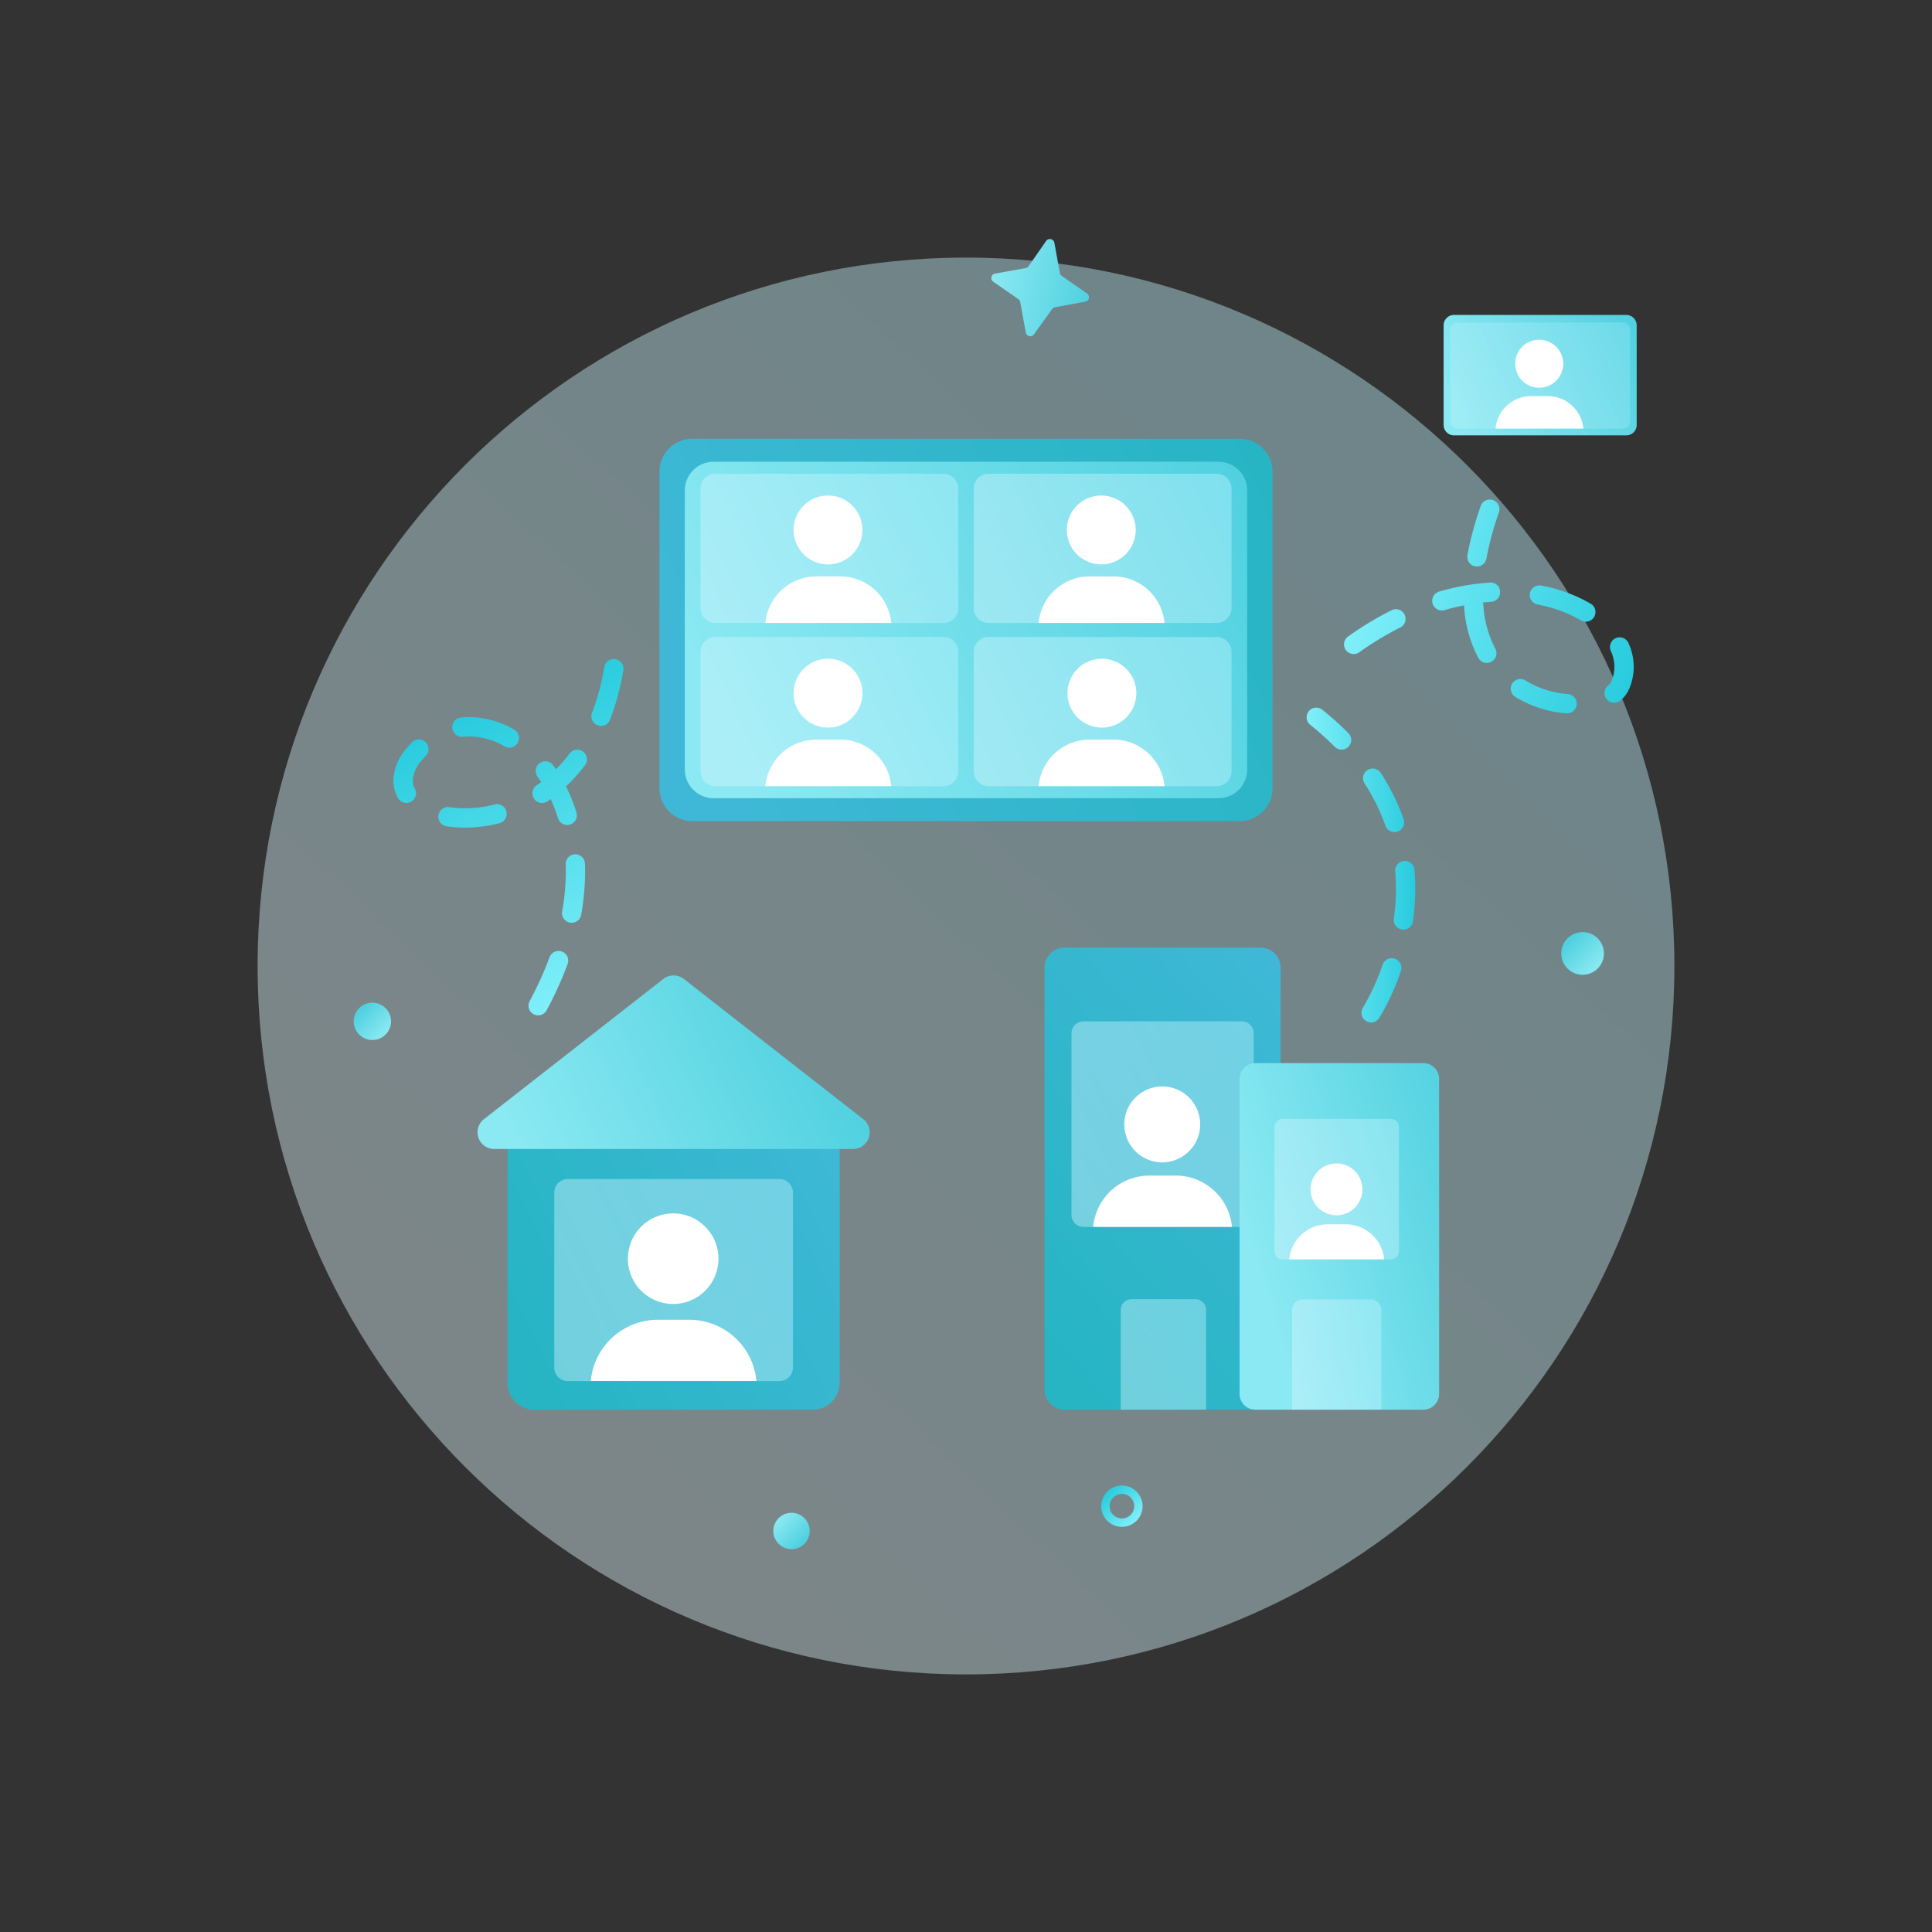 <svg xmlns="http://www.w3.org/2000/svg" width="170" height="170" fill="none"><rect width="100%" height="100%" fill="#333333" stroke="none"/><g clip-path="url(#a)"><path fill="url(#b)" d="M85 147.333c34.426 0 62.333-27.907 62.333-62.333S119.426 22.667 85 22.667 22.667 50.574 22.667 85 50.574 147.333 85 147.333" opacity=".42"/><path fill="url(#c)" d="M139.256 85.77a1.876 1.876 0 1 0 0-3.752 1.876 1.876 0 0 0 0 3.752"/><path fill="url(#d)" d="M32.766 91.512a1.642 1.642 0 1 0 0-3.284 1.642 1.642 0 0 0 0 3.284"/><path fill="url(#e)" d="M69.647 136.314a1.6 1.6 0 1 0 .001-3.2 1.6 1.6 0 0 0 0 3.2Z"/><path fill="url(#f)" d="M98.72 134.347a1.816 1.816 0 0 1-1.286-3.103 1.82 1.82 0 0 1 3.104 1.285 1.82 1.82 0 0 1-1.818 1.818m0-2.899a1.08 1.08 0 0 0-.765 1.846 1.09 1.09 0 0 0 1.178.235 1.083 1.083 0 0 0 .351-1.764 1.08 1.08 0 0 0-.764-.317"/><path fill="url(#g)" d="m93.425 24.277 2.223 1.55a.396.396 0 0 1-.155.718l-2.665.493a.4.4 0 0 0-.255.164l-1.589 2.214a.402.402 0 0 1-.723-.156l-.487-2.664a.43.43 0 0 0-.12-.245L87.4 24.793a.396.396 0 0 1 .155-.717l2.697-.486a.43.43 0 0 0 .255-.164l1.544-2.224a.403.403 0 0 1 .724.156l.486 2.664a.4.4 0 0 0 .165.255Z"/><path fill="url(#h)" d="M143.102 27.712h-15.163a.913.913 0 0 0-.913.914v8.768c0 .505.409.914.913.914h15.163a.913.913 0 0 0 .913-.914v-8.768a.913.913 0 0 0-.913-.914"/><path fill="url(#i)" d="M142.826 28.378h-14.611a.61.61 0 0 0-.609.609v8.116c0 .336.273.608.609.608h14.611a.61.61 0 0 0 .608-.608v-8.116a.61.61 0 0 0-.608-.609" opacity=".25"/><path fill="#fff" d="M135.437 34.118a2.113 2.113 0 1 0-.001-4.226 2.113 2.113 0 0 0 .001 4.226m3.882 3.593h-7.727a3.15 3.15 0 0 1 3.132-2.857h1.464a3.14 3.14 0 0 1 3.131 2.857"/><path fill="url(#j)" d="m137.886 62.769-.069-.002a10.1 10.1 0 0 1-4.48-1.443.85.85 0 0 1 .891-1.449 8.4 8.4 0 0 0 3.724 1.196.85.85 0 0 1-.066 1.698m4.148-.934a.85.85 0 0 1-.546-1.502 1 1 0 0 0 .284-.347c.185-.41.282-.853.285-1.302a3.4 3.4 0 0 0-.317-1.404.849.849 0 0 1 1.551-.697c.303.66.461 1.375.465 2.1a4.9 4.9 0 0 1-.429 1.99 2.7 2.7 0 0 1-.747.965.85.85 0 0 1-.546.197m-11.207-3.503a.85.85 0 0 1-.749-.447 11.15 11.15 0 0 1-1.249-4.496 1 1 0 0 1-.001-.121q-.858.167-1.72.416a.847.847 0 0 1-1.051-.581.84.84 0 0 1 .072-.647.86.86 0 0 1 .509-.405 21 21 0 0 1 4.453-.791.83.83 0 0 1 .621.203.82.82 0 0 1 .283.59.85.85 0 0 1-.793.904q-.365.024-.732.063a.8.8 0 0 1 .054.242 9.5 9.5 0 0 0 1.05 3.816.85.85 0 0 1-.747 1.254m-11.714-.783a.85.85 0 0 1-.81-.59.85.85 0 0 1 .316-.952 29 29 0 0 1 3.832-2.313.85.85 0 0 1 .937.118.86.86 0 0 1 .29.582.85.85 0 0 1-.467.82 27.5 27.5 0 0 0-3.606 2.178.84.84 0 0 1-.492.157m20.425-2.844a.85.85 0 0 1-.432-.119 12 12 0 0 0-3.792-1.39.85.85 0 1 1 .325-1.668c1.525.28 2.99.82 4.333 1.595a.85.85 0 0 1 .386.957.85.85 0 0 1-.82.625m-9.581-4.856a.852.852 0 0 1-.837-1.004 29 29 0 0 1 1.168-4.32.85.85 0 1 1 1.606.56 27 27 0 0 0-1.102 4.066.85.85 0 0 1-.835.698"/><path fill="url(#k)" d="M47.352 89.34a.85.85 0 0 1-.748-1.252 30 30 0 0 0 1.745-3.85.85.85 0 1 1 1.595.588 32 32 0 0 1-1.842 4.067.85.85 0 0 1-.75.448Zm2.949-8.144a.852.852 0 0 1-.838-1.001c.21-1.15.319-2.317.322-3.486q0-.334-.012-.658a.85.85 0 0 1 .816-.883.86.86 0 0 1 .883.816 21.5 21.5 0 0 1-.335 4.512.85.85 0 0 1-.836.7m-9.396-8.372q-.811.002-1.614-.12a.85.85 0 1 1 .262-1.68 10 10 0 0 0 3.971-.238.85.85 0 0 1 .422 1.647 12.3 12.3 0 0 1-3.04.391Zm9.005-.232a.85.85 0 0 1-.811-.599 14 14 0 0 0-.647-1.681q-.148.106-.298.21a.851.851 0 0 1-.959-1.405q.217-.147.427-.305a10 10 0 0 0-.312-.456.85.85 0 1 1 1.377-.996q.118.162.23.329.648-.647 1.197-1.38a.849.849 0 0 1 1.524.39.85.85 0 0 1-.164.631 14.6 14.6 0 0 1-1.672 1.868c.37.737.677 1.504.92 2.291a.853.853 0 0 1-.812 1.103m-14.153-1.94a.85.85 0 0 1-.747-.443 3.2 3.2 0 0 1-.395-1.54 4.45 4.45 0 0 1 1.138-2.793q.241-.294.49-.554a.85.85 0 1 1 1.225 1.18 8 8 0 0 0-.4.45 2.87 2.87 0 0 0-.753 1.717c-.001.254.063.504.187.726a.85.85 0 0 1-.745 1.257m9.063-4.866a.84.84 0 0 1-.42-.112 6.3 6.3 0 0 0-3.093-.876c-.215.034-.377.01-.563.03a.85.85 0 1 1-.183-1.69 7 7 0 0 1 .747-.04c1.384.02 2.74.4 3.934 1.1a.85.85 0 0 1-.422 1.588m8.063-1.911a.86.86 0 0 1-.779-.509.85.85 0 0 1-.013-.65c.498-1.299.86-2.646 1.079-4.02a.852.852 0 0 1 1.667-.054.9.9 0 0 1 .01.332c-.24 1.49-.632 2.95-1.172 4.359a.85.85 0 0 1-.792.542"/><path fill="url(#l)" d="M93.679 83.38h17.237a1.77 1.77 0 0 1 1.768 1.767v38.894H93.679a1.766 1.766 0 0 1-1.768-1.768V85.147a1.77 1.77 0 0 1 1.768-1.768Z"/><path fill="url(#m)" d="M106.128 124.041h-7.514v-8.772a.95.95 0 0 1 .951-.951h5.612a.95.95 0 0 1 .951.951z" opacity=".42"/><path fill="url(#n)" d="M109.264 89.87H95.331c-.58 0-1.05.47-1.05 1.05v15.992c0 .579.47 1.049 1.05 1.049h13.933c.58 0 1.049-.47 1.049-1.049V90.919c0-.58-.469-1.05-1.049-1.05Z" opacity=".42"/><path fill="#fff" d="M102.267 102.276a3.338 3.338 0 1 0 .001-6.677 3.338 3.338 0 0 0-.001 6.677m6.136 5.679H96.192a4.966 4.966 0 0 1 4.949-4.514h2.313a4.97 4.97 0 0 1 4.949 4.514"/><path fill="url(#o)" d="M125.245 93.545h-14.787c-.765 0-1.386.62-1.386 1.386v27.724c0 .765.621 1.386 1.386 1.386h14.787c.765 0 1.386-.621 1.386-1.386V94.931c0-.766-.621-1.386-1.386-1.386"/><path fill="url(#p)" d="M121.548 124.041h-7.855v-8.752a.95.95 0 0 1 .951-.951h5.953a.95.95 0 0 1 .951.951z" opacity=".42"/><path fill="url(#q)" d="M122.381 98.455h-9.521a.717.717 0 0 0-.717.718V110.1c0 .396.321.717.717.717h9.521a.717.717 0 0 0 .717-.717V99.173a.717.717 0 0 0-.717-.718" opacity=".42"/><path fill="#fff" d="M117.6 106.933a2.28 2.28 0 1 0 0-4.561 2.28 2.28 0 0 0 0 4.561m4.193 3.881h-8.345a3.393 3.393 0 0 1 3.382-3.085h1.581a3.396 3.396 0 0 1 3.382 3.085"/><path fill="url(#r)" d="M71.518 97.921H47.023a2.365 2.365 0 0 0-2.365 2.365v21.39a2.365 2.365 0 0 0 2.365 2.365h24.495a2.365 2.365 0 0 0 2.365-2.365v-21.39a2.365 2.365 0 0 0-2.365-2.365"/><path fill="url(#s)" d="M58.366 86.142 42.583 98.476a1.469 1.469 0 0 0 .904 2.627h31.567a1.467 1.467 0 0 0 1.41-1.887 1.47 1.47 0 0 0-.505-.74L60.176 86.142a1.47 1.47 0 0 0-1.81 0"/><path fill="url(#t)" d="M68.58 103.746H49.96a1.19 1.19 0 0 0-1.19 1.191v15.396a1.19 1.19 0 0 0 1.19 1.191h18.62a1.19 1.19 0 0 0 1.192-1.191v-15.396a1.19 1.19 0 0 0-1.191-1.191Z" opacity=".42"/><path fill="#fff" d="M59.234 114.74a3.985 3.985 0 1 0 0-7.97 3.985 3.985 0 0 0 0 7.97m7.323 6.777H51.984a5.93 5.93 0 0 1 5.906-5.388h2.761a5.93 5.93 0 0 1 5.906 5.388"/><path fill="url(#u)" d="M109.075 38.609h-48.15a2.9 2.9 0 0 0-2.9 2.9v27.846a2.9 2.9 0 0 0 2.9 2.9h48.15a2.9 2.9 0 0 0 2.9-2.9V41.51a2.9 2.9 0 0 0-2.9-2.9Z"/><path fill="url(#v)" d="M107.207 40.627H62.793a2.535 2.535 0 0 0-2.534 2.535v24.54c0 1.4 1.135 2.535 2.534 2.535h44.414a2.535 2.535 0 0 0 2.534-2.534V43.162c0-1.4-1.135-2.535-2.534-2.535"/><path fill="url(#w)" d="M83.01 41.685H62.946c-.725 0-1.313.588-1.313 1.313v10.508c0 .725.588 1.313 1.313 1.313H83.01c.725 0 1.313-.588 1.313-1.314V42.998c0-.725-.588-1.313-1.313-1.313" opacity=".42"/><path fill="#fff" d="M72.858 49.662a3.029 3.029 0 1 0 0-6.058 3.029 3.029 0 0 0 0 6.058m5.566 5.151H67.347a4.507 4.507 0 0 1 4.49-4.095h2.098a4.507 4.507 0 0 1 4.489 4.095"/><path fill="url(#x)" d="M83.01 56.046H62.946c-.725 0-1.313.588-1.313 1.313v10.508c0 .725.588 1.313 1.313 1.313H83.01c.725 0 1.313-.588 1.313-1.313V57.359c0-.725-.588-1.313-1.313-1.313" opacity=".42"/><path fill="#fff" d="M72.858 64.023a3.029 3.029 0 1 0 0-6.058 3.029 3.029 0 0 0 0 6.058m5.566 5.151H67.347a4.507 4.507 0 0 1 4.49-4.095h2.098a4.507 4.507 0 0 1 4.489 4.096Z"/><path fill="url(#y)" d="M107.054 41.685H86.99c-.725 0-1.313.588-1.313 1.313v10.508c0 .725.588 1.313 1.313 1.313h20.064c.725 0 1.313-.588 1.313-1.314V42.998c0-.725-.588-1.313-1.313-1.313" opacity=".42"/><path fill="#fff" d="M96.902 49.662a3.029 3.029 0 1 0 0-6.058 3.029 3.029 0 0 0 0 6.058m5.566 5.151H91.391a4.507 4.507 0 0 1 4.49-4.095h2.098a4.51 4.51 0 0 1 4.489 4.095"/><path fill="url(#z)" d="M107.054 56.046H86.99c-.725 0-1.313.588-1.313 1.313v10.508c0 .725.588 1.313 1.313 1.313h20.064c.725 0 1.313-.588 1.313-1.313V57.359c0-.725-.588-1.313-1.313-1.313" opacity=".42"/><path fill="#fff" d="M96.902 64.023a3.029 3.029 0 1 0 0-6.057 3.029 3.029 0 0 0 0 6.057m5.566 5.151H91.391a4.507 4.507 0 0 1 4.49-4.095h2.098a4.51 4.51 0 0 1 4.489 4.096Z"/><path fill="url(#A)" d="M120.647 89.967a.849.849 0 0 1-.715-1.308 20 20 0 0 0 1.726-3.77.86.86 0 0 1 .432-.489.853.853 0 0 1 1.138.394.84.84 0 0 1 .038.651 21 21 0 0 1-1.903 4.131.85.85 0 0 1-.716.39Zm2.842-8.17a.852.852 0 0 1-.843-.969 18.5 18.5 0 0 0 .186-2.619c0-.517-.022-1.03-.066-1.527a.849.849 0 0 1 1.693-.149c.048.546.072 1.11.072 1.675q0 1.436-.201 2.856a.85.85 0 0 1-.841.733m-.783-8.58a.85.85 0 0 1-.803-.57 17.2 17.2 0 0 0-1.83-3.706.84.84 0 0 1-.119-.639.849.849 0 0 1 1.543-.288 19 19 0 0 1 2.012 4.072.86.86 0 0 1-.11.772.85.85 0 0 1-.693.359m-4.66-7.257a.85.85 0 0 1-.604-.251 25 25 0 0 0-2.15-1.929.84.84 0 0 1-.313-.57.84.84 0 0 1 .181-.624.85.85 0 0 1 1.194-.132q1.207.964 2.295 2.058a.848.848 0 0 1-.603 1.448"/></g><defs><linearGradient id="b" x1="47.424" x2="128.633" y1="124.802" y2="38.782" gradientUnits="userSpaceOnUse"><stop stop-color="#E0F8FF"/><stop offset="1" stop-color="#BFF5FF"/></linearGradient><linearGradient id="c" x1="140.538" x2="138.138" y1="85.168" y2="82.782" gradientUnits="userSpaceOnUse"><stop stop-color="#8AE9F2"/><stop offset="1" stop-color="#51D1E0"/></linearGradient><linearGradient id="d" x1="33.888" x2="31.788" y1="90.985" y2="88.897" gradientUnits="userSpaceOnUse"><stop stop-color="#8AE9F2"/><stop offset="1" stop-color="#51D1E0"/></linearGradient><linearGradient id="e" x1="68.554" x2="70.601" y1="133.627" y2="135.663" gradientUnits="userSpaceOnUse"><stop stop-color="#8AE9F2"/><stop offset="1" stop-color="#51D1E0"/></linearGradient><linearGradient id="f" x1="100.008" x2="97.431" y1="133.811" y2="131.248" gradientUnits="userSpaceOnUse"><stop stop-color="#80EFFA"/><stop offset="1" stop-color="#28CCDE"/></linearGradient><linearGradient id="g" x1="87.232" x2="95.776" y1="24.387" y2="26.235" gradientUnits="userSpaceOnUse"><stop stop-color="#8AE9F2"/><stop offset="1" stop-color="#51D1E0"/></linearGradient><linearGradient id="h" x1="128.329" x2="144.056" y1="36.191" y2="29.234" gradientUnits="userSpaceOnUse"><stop stop-color="#8AE9F2"/><stop offset="1" stop-color="#51D1E0"/></linearGradient><linearGradient id="i" x1="128.918" x2="143.498" y1="36.136" y2="29.31" gradientUnits="userSpaceOnUse"><stop stop-color="#D9F6FF"/><stop offset="1" stop-color="#BFF5FF"/></linearGradient><linearGradient id="j" x1="117.767" x2="142.286" y1="58.48" y2="64.905" gradientUnits="userSpaceOnUse"><stop stop-color="#80EFFA"/><stop offset="1" stop-color="#28CCDE"/></linearGradient><linearGradient id="k" x1="54.637" x2="44.004" y1="86.276" y2="61.613" gradientUnits="userSpaceOnUse"><stop stop-color="#80EFFA"/><stop offset="1" stop-color="#28CCDE"/></linearGradient><linearGradient id="l" x1="89.495" x2="117.405" y1="115.126" y2="91.277" gradientUnits="userSpaceOnUse"><stop stop-color="#27B5C4"/><stop offset="1" stop-color="#3EB8D6"/></linearGradient><linearGradient id="m" x1="97.535" x2="107.079" y1="122.172" y2="116.662" gradientUnits="userSpaceOnUse"><stop stop-color="#D9F6FF"/><stop offset="1" stop-color="#BFF5FF"/></linearGradient><linearGradient id="n" x1="94.364" x2="111.884" y1="102.63" y2="94.428" gradientUnits="userSpaceOnUse"><stop stop-color="#D9F6FF"/><stop offset="1" stop-color="#BFF5FF"/></linearGradient><linearGradient id="o" x1="110.566" x2="131.064" y1="110.931" y2="104.915" gradientUnits="userSpaceOnUse"><stop stop-color="#8AE9F2"/><stop offset="1" stop-color="#51D1E0"/></linearGradient><linearGradient id="p" x1="113.693" x2="121.548" y1="119.189" y2="119.189" gradientUnits="userSpaceOnUse"><stop stop-color="#D9F6FF"/><stop offset="1" stop-color="#BFF5FF"/></linearGradient><linearGradient id="q" x1="112.199" x2="124.171" y1="107.175" y2="101.57" gradientUnits="userSpaceOnUse"><stop stop-color="#D9F6FF"/><stop offset="1" stop-color="#BFF5FF"/></linearGradient><linearGradient id="r" x1="45.991" x2="75.316" y1="117.198" y2="103.47" gradientUnits="userSpaceOnUse"><stop stop-color="#27B5C4"/><stop offset="1" stop-color="#3EB8D6"/></linearGradient><linearGradient id="s" x1="46.688" x2="72.387" y1="103.055" y2="91.025" gradientUnits="userSpaceOnUse"><stop stop-color="#8AE9F2"/><stop offset="1" stop-color="#51D1E0"/></linearGradient><linearGradient id="t" x1="49.759" x2="70.763" y1="117.088" y2="107.255" gradientUnits="userSpaceOnUse"><stop stop-color="#D9F6FF"/><stop offset="1" stop-color="#BFF5FF"/></linearGradient><linearGradient id="u" x1="62.163" x2="112.107" y1="65.534" y2="43.442" gradientUnits="userSpaceOnUse"><stop stop-color="#3EB8D6"/><stop offset="1" stop-color="#27B5C4"/></linearGradient><linearGradient id="v" x1="64.445" x2="109.836" y1="65.055" y2="43.806" gradientUnits="userSpaceOnUse"><stop stop-color="#8AE9F2"/><stop offset="1" stop-color="#51D1E0"/></linearGradient><linearGradient id="w" x1="63.659" x2="84.238" y1="52.614" y2="42.98" gradientUnits="userSpaceOnUse"><stop stop-color="#D9F6FF"/><stop offset="1" stop-color="#BFF5FF"/></linearGradient><linearGradient id="x" x1="63.659" x2="84.238" y1="66.975" y2="57.342" gradientUnits="userSpaceOnUse"><stop stop-color="#D9F6FF"/><stop offset="1" stop-color="#BFF5FF"/></linearGradient><linearGradient id="y" x1="87.703" x2="108.282" y1="52.614" y2="42.98" gradientUnits="userSpaceOnUse"><stop stop-color="#D9F6FF"/><stop offset="1" stop-color="#BFF5FF"/></linearGradient><linearGradient id="z" x1="87.703" x2="108.282" y1="66.975" y2="57.342" gradientUnits="userSpaceOnUse"><stop stop-color="#D9F6FF"/><stop offset="1" stop-color="#BFF5FF"/></linearGradient><linearGradient id="A" x1="114.973" x2="124.531" y1="76.117" y2="76.117" gradientUnits="userSpaceOnUse"><stop stop-color="#80EFFA"/><stop offset="1" stop-color="#28CCDE"/></linearGradient><clipPath id="a"><path fill="#fff" d="M0 0h170v170H0z"/></clipPath></defs></svg>